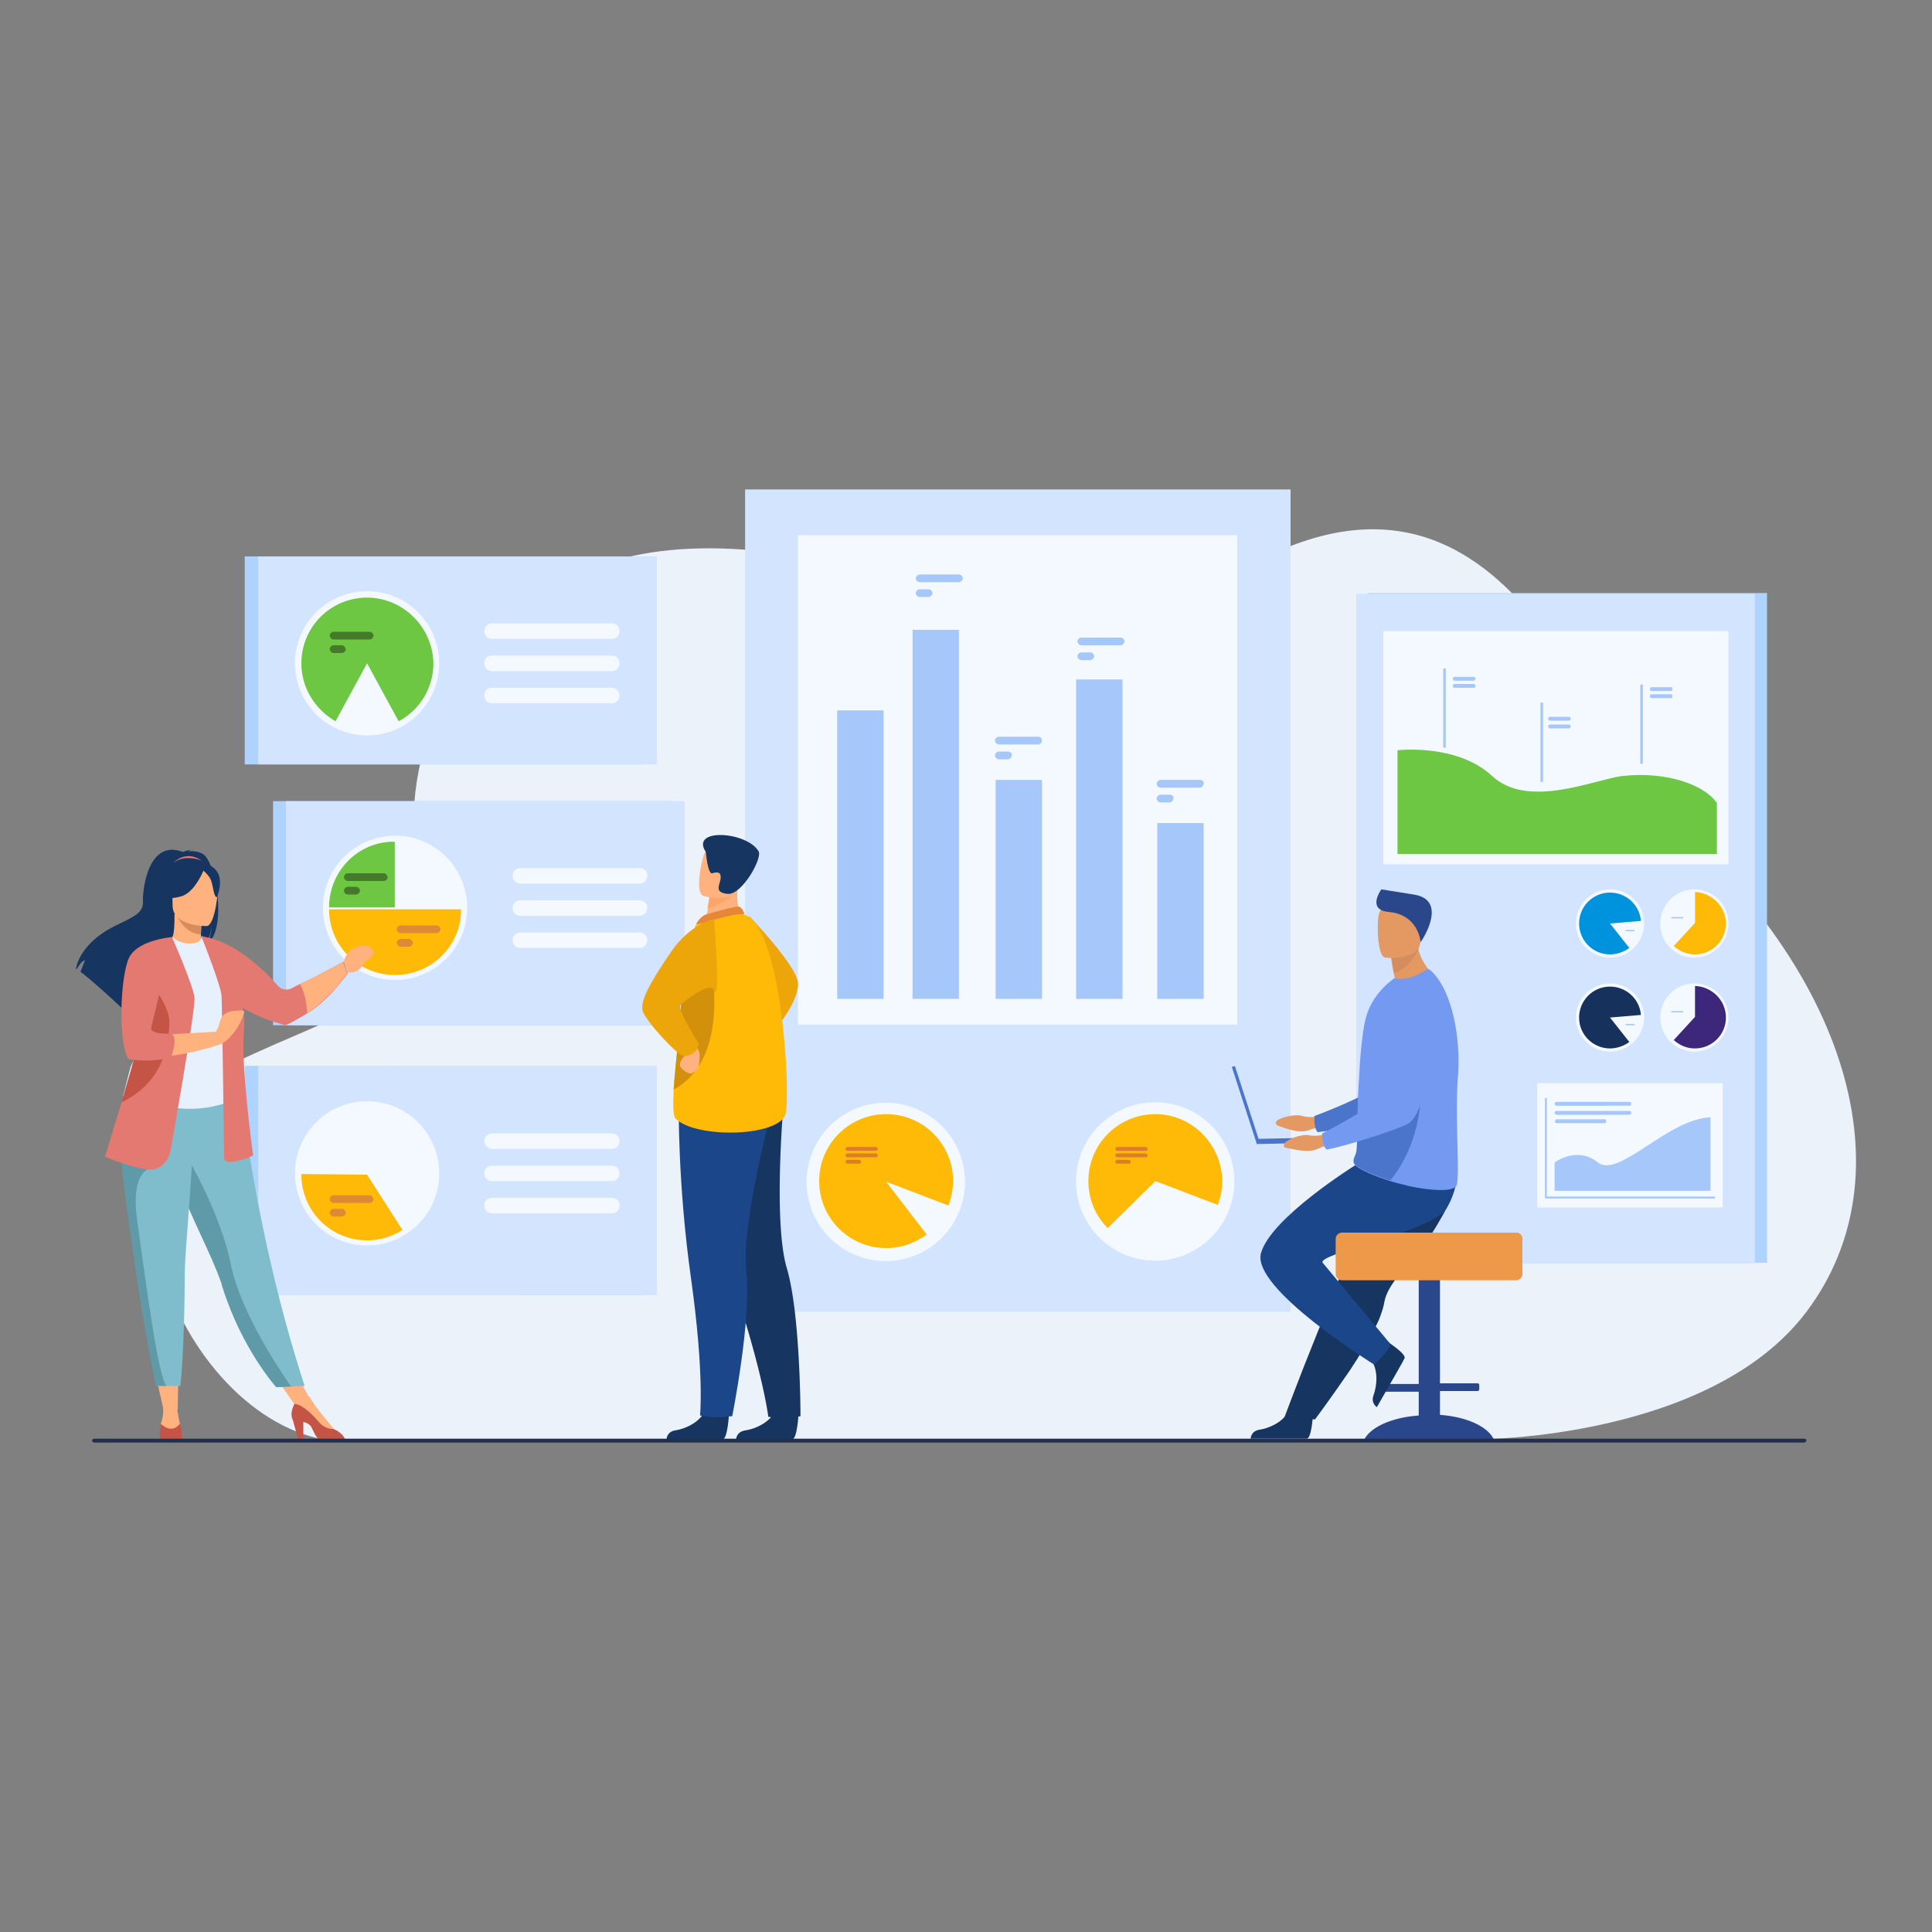<svg xmlns="http://www.w3.org/2000/svg" xmlns:xlink="http://www.w3.org/1999/xlink" viewBox="0 0 300 300" xmlns:v="https://vecta.io/nano"><rect x="0" y="0" width="300" height="300" fill="#808080" stroke="none"/><style><![CDATA[.g{fill:#f3f9ff}.h{fill:#ffb27d}.i{fill:#a6c7f9}.j{fill:#ffba08}.k{fill:#163560}.l{fill:#d2e4ff}.m{fill:#aed3ff}.n{fill:#e37970}.o{fill:#e49963}.p{fill:#6dc742}.q{fill:#5f9aa8}.r{fill:#c45446}.s{fill:#4a75cb}]]></style><path d="M258.4 126.6c-10.9-9.3-24-65.2-68.9-36.1-23.2 15-62.3-12.9-94.7-3.3-29.7 8.9-32.6 38.1-29.7 47.6 5.8 19.2-12.3 22.1-29 30.4-26.3 13-7 58.5 17.9 58.7l175.4-.4s36.1.1 51.1-19.8c16.2-21.5 5.9-53.2-22.1-77.1z" fill="#ebf2f9"/><path d="M274.382 196.086h-61.9v-104h61.9z" class="m"/><path d="M210.6 92.2h61.9v104h-61.9z" class="l"/><path d="M214.8 98h53.6v36.2h-53.6zm23.9 70.2h28.8v19.3h-28.8z" class="g"/><path d="M217 116.5s9.2-1.1 14.7 4c5.6 5.2 16 .5 20.2 0 7.3-.8 13 1.6 14.7 4.2v7.9H217v-16.1z" class="p"/><g class="i"><path d="M224.1 103.8h.4v12.3h-.4zm15.1 5.3h.4v12.3h-.4zm15.5-2.8h.4v12.3h-.4zm-25.9-.6h-2.9c-.2 0-.3-.1-.3-.3h0c0-.2.1-.3.3-.3h2.9c.2 0 .3.1.3.3h0c0 .1-.1.3-.3.3z"/><use xlink:href="#B"/><use xlink:href="#B" x="14.8" y="5.1"/><path d="M243.6 113.1h-2.9c-.2 0-.3-.1-.3-.3h0c0-.2.1-.3.3-.3h2.9c.2 0 .3.1.3.3h0c0 .1-.1.3-.3.3z"/><use xlink:href="#B" x="30.6" y="0.5"/><use xlink:href="#B" x="30.6" y="1.6"/></g><path d="M257.8 143.4a5.34 5.34 0 0 1 5.3-5.3 5.34 5.34 0 0 1 5.3 5.3 5.34 5.34 0 0 1-5.3 5.3 5.27 5.27 0 0 1-5.3-5.3z" class="g"/><path d="M268 143.4c0 2.7-2.2 4.8-4.8 4.8-1.3 0-2.4-.5-3.3-1.3l3.3-3.6v-4.8c2.6.1 4.8 2.3 4.8 4.9z" class="j"/><path d="M261.3 142.6h-1.7c-.1 0-.1-.1-.1-.1h0c0-.1.1-.1.1-.1h1.7c.1 0 .1.1.1.1h0c0 0 0 .1-.1.1z" class="i"/><circle cx="250" cy="143.4" r="5.3" class="g"/><path d="M250 143.4l3 3.8c-.8.6-1.9 1-3 1-2.7 0-4.8-2.2-4.8-4.8 0-2.7 2.2-4.8 4.8-4.8 2.5 0 4.6 1.9 4.8 4.4l-4.8.4z" fill="#0093dd"/><path d="M253.7 144.6h-1.2c-.1 0-.1-.1-.1-.1h0c0-.1.1-.1.1-.1h1.2c.1 0 .1.1.1.1h0c.1.1 0 .1-.1.1z" class="i"/><use xlink:href="#C" class="g"/><path d="M268 158c0 2.7-2.2 4.8-4.8 4.8-1.3 0-2.4-.5-3.3-1.3l3.3-3.6v-4.8c2.6.1 4.8 2.2 4.8 4.9z" fill="#3c277a"/><path d="M261.3 157.2h-1.7c-.1 0-.1-.1-.1-.1h0c0-.1.1-.1.1-.1h1.7c.1 0 .1.1.1.1h0c0 0 0 .1-.1.1z" class="i"/><use xlink:href="#C" x="-13.1" class="g"/><path d="M254.8 157.6c-.2-2.5-2.3-4.4-4.8-4.4-2.7 0-4.8 2.2-4.8 4.8 0 2.7 2.2 4.8 4.8 4.8 1.1 0 2.2-.4 3-1l-3-3.8 4.8-.4z" fill="#16325c"/><path d="M253.7 159.2h-1.2c-.1 0-.1-.1-.1-.1h0c0-.1.1-.1.1-.1h1.2c.1 0 .1.1.1.1h0c.1.1 0 .1-.1.1zm12.6 26.9h-26.4v-15.6h.3v15.3h26.1zm-18.2-5.6c-3.2-2.6-6.7 0-6.7 0v4.4h24.2v-11.4c-6.6.2-14.3 9.6-17.5 7zm-6.4-8.8H253c.2 0 .3-.1.3-.3s-.1-.3-.3-.3h-11.3c-.2 0-.3.1-.3.3s.2.3.3.3zm0 1.4H253c.2 0 .3-.1.3-.3s-.1-.3-.3-.3h-11.3c-.2 0-.3.1-.3.3s.2.3.3.3zm0 1.3h7.5c.1 0 .2-.1.2-.2v-.2c0-.1-.1-.2-.2-.2h-7.5c-.1 0-.2.1-.2.2v.1c-.1.2 0 .3.2.3z" class="i"/><path d="M115.7 76h84.7v127.7h-84.7z" class="l"/><g class="g"><path d="M123.9 83.1h68.2v76h-68.2z"/><circle transform="matrix(.374 -.927 .927 .374 -83.932 242.488)" cx="137.6" cy="183.4" r="12.3"/></g><path d="M148 183.4c0-5.7-4.6-10.4-10.4-10.4-5.7 0-10.4 4.6-10.4 10.4 0 5.7 4.6 10.4 10.4 10.4 2.4 0 4.5-.8 6.3-2.1l-6.3-8.2 9.7 3.7c.4-1.3.7-2.5.7-3.8z" class="j"/><circle transform="matrix(.23 -.973 .973 .23 -40.334 315.828)" cx="179.4" cy="183.4" r="12.3" class="g"/><path d="M179.4 173c-5.7 0-10.4 4.6-10.4 10.4 0 2.8 1.1 5.4 3 7.3l7.4-7.3 9.7 3.7c.4-1.1.7-2.4.7-3.7-.1-5.7-4.7-10.4-10.4-10.4z" class="j"/><g fill="#dd7c2c"><path d="M177.9 178.1h-4.4c-.2 0-.3.1-.3.3h0c0 .2.1.3.3.3h4.4c.2 0 .3-.1.3-.3h0c0-.1-.2-.3-.3-.3zm0 1h-4.4c-.2 0-.3.1-.3.3s.1.3.3.3h4.4c.2 0 .3-.1.3-.3 0-.1-.2-.3-.3-.3zm-2.6 1h-1.8c-.2 0-.3.1-.3.3s.1.3.3.3h1.8c.2 0 .3-.1.3-.3 0-.1-.2-.3-.3-.3zm-39.3-2h-4.4c-.2 0-.3.1-.3.3h0c0 .2.1.3.3.3h4.4c.2 0 .3-.1.3-.3h0c0-.1-.1-.3-.3-.3z"/><path d="M136 179.1h-4.4c-.2 0-.3.1-.3.3s.1.3.3.3h4.4c.2 0 .3-.1.3-.3 0-.1-.1-.3-.3-.3zm-2.6 1h-1.8c-.2 0-.3.1-.3.3s.1.3.3.3h1.8c.2 0 .3-.1.3-.3 0-.1-.1-.3-.3-.3z"/></g><path d="M130 110.3h7.2v44.8H130zm11.7-12.5h7.2v57.3h-7.2zm12.9 23.3h7.2v34h-7.2zm12.5-15.6h7.2v49.6h-7.2zm12.6 22.3h7.2v27.3h-7.2zM174 99h-6.1a.65.65 0 0 0-.6.6.65.65 0 0 0 .6.6h6.1a.65.65 0 0 0 .6-.6.65.65 0 0 0-.6-.6zm-4.7 2.3h-1.4a.65.65 0 0 0-.6.6.65.65 0 0 0 .6.6h1.4a.65.65 0 0 0 .6-.6.65.65 0 0 0-.6-.6zm-20.4-12.1h-6.1a.65.65 0 0 0-.6.6.65.65 0 0 0 .6.6h6.1a.65.65 0 0 0 .6-.6.65.65 0 0 0-.6-.6zm-4.7 2.3h-1.4a.65.65 0 0 0-.6.6h0a.65.65 0 0 0 .6.6h1.4a.65.65 0 0 0 .6-.6h0a.65.65 0 0 0-.6-.6zm17 22.9h-6.1a.65.65 0 0 0-.6.6.65.65 0 0 0 .6.6h6.1a.65.65 0 0 0 .6-.6c0-.3-.2-.6-.6-.6zm-4.7 2.3h-1.4a.65.65 0 0 0-.6.6h0a.65.65 0 0 0 .6.6h1.4a.65.65 0 0 0 .6-.6h0c.1-.3-.2-.6-.6-.6zm29.8 4.4h-6.1a.65.65 0 0 0-.6.6.65.65 0 0 0 .6.6h6.1a.65.65 0 0 0 .6-.6c.1-.3-.2-.6-.6-.6zm-4.7 2.3h-1.4a.65.65 0 0 0-.6.6.65.65 0 0 0 .6.6h1.4a.65.65 0 0 0 .6-.6c.1-.3-.2-.6-.6-.6z" class="i"/><path d="M42.4 124.4h61.9v34.8H42.4z" class="m"/><path d="M44.4 124.4h61.9v34.8H44.4z" class="l"/><g class="g"><circle transform="matrix(.331 -.944 .944 .331 -92.05 152.162)" cx="61.3" cy="141" r="11.2"/><path d="M99.3 134.8H80.8c-.7 0-1.2.5-1.2 1.2h0c0 .7.5 1.2 1.2 1.2h18.5c.7 0 1.2-.5 1.2-1.2h0c.1-.7-.5-1.2-1.2-1.2zm0 5H80.8c-.7 0-1.2.5-1.2 1.2h0c0 .7.5 1.2 1.2 1.2h18.5c.7 0 1.2-.5 1.2-1.2h0c.1-.6-.5-1.2-1.2-1.2zm0 5H80.8c-.7 0-1.2.5-1.2 1.2s.5 1.2 1.2 1.2h18.5c.7 0 1.2-.5 1.2-1.2.1-.6-.5-1.2-1.2-1.2z"/></g><path d="M51.1 140.9h10.2v-10.2c-5.6-.1-10.2 4.5-10.2 10.2z" class="p"/><path d="M71.6 141.2H51.1a10.18 10.18 0 0 0 10.2 10.2h0c5.7 0 10.3-4.5 10.3-10.2z" class="j"/><path d="M59.6 135.6H54a.65.65 0 0 0-.6.6.65.65 0 0 0 .6.6h5.6a.65.65 0 0 0 .6-.6c-.1-.3-.3-.6-.6-.6zm-4.3 2.1H54a.65.65 0 0 0-.6.6.65.65 0 0 0 .6.6h1.3a.65.65 0 0 0 .6-.6.65.65 0 0 0-.6-.6z" fill="#457a2a"/><path d="M67.8 143.7h-5.6a.65.65 0 0 0-.6.6.65.65 0 0 0 .6.6h5.6a.65.65 0 0 0 .6-.6.65.65 0 0 0-.6-.6zm-4.3 2.1h-1.3a.65.65 0 0 0-.6.6h0a.65.65 0 0 0 .6.6h1.3a.65.65 0 0 0 .6-.6h0a.65.65 0 0 0-.6-.6z" fill="#dd8936"/><path d="M38,165.5v35.6h61.9v-35.6H38z" class="m"/><path d="M40.1 165.5v35.6H102v-35.6H40.1z" class="l"/><g class="g"><circle cx="57" cy="182.2" r="11.2"/><path d="M76.4 178.4H95c.7 0 1.2-.5 1.2-1.2s-.5-1.2-1.2-1.2H76.4c-.7 0-1.2.5-1.2 1.2 0 .6.6 1.2 1.2 1.2zM95 181H76.4c-.7 0-1.2.5-1.2 1.2s.5 1.2 1.2 1.2H95c.7 0 1.2-.5 1.2-1.2s-.5-1.2-1.2-1.2z"/><use xlink:href="#D"/></g><path d="M57 182.4l-10.2-.1v.1A10.18 10.18 0 0 0 57 192.6c2 0 3.9-.6 5.5-1.6l-5.5-8.6z" class="j"/><path d="M57.4 185.6h-5.6a.65.65 0 0 0-.6.6h0a.65.65 0 0 0 .6.6h5.6a.65.65 0 0 0 .6-.6h0c-.1-.3-.3-.6-.6-.6zm-4.3 2.1h-1.3a.65.65 0 0 0-.6.6.65.65 0 0 0 .6.6h1.3a.65.65 0 0 0 .6-.6c-.1-.4-.3-.6-.6-.6z" fill="#dd8936"/><path d="M38 86.4h61.9v32.3H38z" class="m"/><path d="M40.1 86.4H102v32.3H40.1z" class="l"/><circle cx="57" cy="103" r="11.2" class="g"/><path d="M57 92.8A10.18 10.18 0 0 0 46.8 103c0 3.9 2.2 7.2 5.3 9l4.9-9 4.9 9a10.2 10.2 0 0 0 5.4-9c-.1-5.6-4.7-10.2-10.3-10.2z" class="p"/><g class="g"><use xlink:href="#D" y="-89.2"/><path d="M95 101.8H76.4c-.7 0-1.2.5-1.2 1.2s.5 1.2 1.2 1.2H95c.7 0 1.2-.5 1.2-1.2s-.5-1.2-1.2-1.2zm0 5H76.4c-.7 0-1.2.5-1.2 1.2s.5 1.2 1.2 1.2H95c.7 0 1.2-.5 1.2-1.2 0-.6-.5-1.2-1.2-1.2z"/></g><path d="M57.4 98.1h-5.6a.65.65 0 0 0-.6.6.65.65 0 0 0 .6.6h5.6a.65.65 0 0 0 .6-.6.65.65 0 0 0-.6-.6zm-4.3 2.1h-1.3a.65.65 0 0 0-.6.6h0a.65.65 0 0 0 .6.6h1.3a.65.65 0 0 0 .6-.6h0c-.1-.3-.3-.6-.6-.6z" fill="#457a2a"/><path d="M116.3 142.2s7.2 7.5 7.6 10.3c.3 2.8-3.4 7.2-3.4 7.2l-4.2-17.5z" fill="#eda60a"/><g class="k"><path d="M113.2 219.5s-.2 4-1 4h-8.7s0-1.2 1.4-1.4 3.8-1.2 4.6-3.1c.9-2 3.7.5 3.7.5zm10.8 0s-.2 4-1 4h-8.7s0-1.2 1.5-1.4c1.4-.2 3.8-1.2 4.6-3.1.8-2 3.6.5 3.6.5z"/><path d="M107.9 177s1.3 8.1 6 22.4 5.4 20.6 5.4 20.6a19.6 19.6 0 0 0 2.6.2c.9 0 2.4-.3 2.4-.3s0-15.7-2.1-22.9c-2.2-7.2-.5-26-.5-26l-13.8 6z"/></g><path d="M105.4 171.4s-.2 12.2 1.9 27.1c2.1 15 1.4 21.3 1.4 21.3s1.7.3 2.3.3c.7 0 2.7-.2 2.7-.2s3-15 2.2-22.4c-.9-7.5 4.1-25.7 4.1-25.7l-14.6-.4z" fill="#1c468a"/><path d="M115.2 142.9l-2.4 1.8-3.4-.7c0-.3.3-1.6.5-2.8v-.2l.3-1.9 4.4-2.2-.1 1.3c-.2 2.7.7 4.7.7 4.7z" class="h"/><path d="M109.6 142c.1 0 4.7-1.4 5.2-1.2s.8 1.1.8 1.1l-7.5 1.7c-.1 0 .5-1.2 1.5-1.6z" fill="#e58638"/><path d="M122 172.9c-.8 3.6-13.8 4-17.1.8-.4-.4-.4-2.1-.3-4.4.3-4.5 1.2-11.3 1.2-14.8 0-1.7.2-3.4.6-4.9.7-3.3 1.6-5.9 1.6-5.9s6.3-2.1 7.5-1.7c5.8 1.6 7.3 27.3 6.5 30.9z" class="j"/><path d="M104.6 169.2c.3-4.5 1.2-11.3 1.2-14.8 0-1.7.2-3.4.6-4.9l3.8-.7c0 0 3.7 15.3-5.6 20.4z" fill="#d3900b"/><path d="M106.7 162.9s.3.6-.3 1c-.5.4-.9 1.1-.8 1.6s1.3 1.3 1.7 1.2 1.3-.8 1.2-1c-.1-.3.6-2.3-.4-3.1s-1.4.3-1.4.3z" class="h"/><path d="M110.9 142.7s-3.7.7-6.7 5.1-4.9 7.6-4.4 9.2 5.5 7 6.4 7 2.2-.6 2.3-2c0 0-3.5-5.3-2.8-6 .3-.3 4.6-3.8 5.2-2.2 1 2.5 0-11.1 0-11.1z" fill="#eda60a"/><path d="M114.3 138.2c-.7 1.4-3.3 2.5-4.4 2.9v-.2l.3-1.9 3.2-1.6c.7 0 1.1.2.9.8z" fill="#fca56b"/><path d="M109.2 139.1s4.8 1.5 5.6-1.5c.9-3 2.1-4.8-.9-5.9s-3.9-.1-4.5.8c-.5 1-1.5 6.2-.2 6.6z" class="h"/><path d="M109.6 132.3s.3 3.5 1 3.3 1.4-.3 1.3.8c-.1 1-1.1 2.2 1.1 2.4s5.4-5.5 4.8-6.6c-1.8-3.1-10.7-3.7-8.2.1z" class="k"/><path d="M24 212.8l1.4 6.1h2.2l.1-6.1zm18.2.2l4.1 5.9 1.6-2.1-2.5-4.6z" class="h"/><path d="M31.5 132.6c-.7-.4-1.6-.5-2.3-.4.2-.2.5-.2.5-.2-.4-.1-1.3.3-1.3.3-5.4-2.1-6.3 5.9-6.2 7.7.1 1.9-1.8 2.5-4.6 3.9-5.4 2.8-5.8 6.5-5.8 6.5l.1.1c.3-.5.8-1.3 1.3-1.4l-.7 1.8c1.6 1.2 4.6 3.9 6.6 5.8 0-.4 0-.9.1-1.2l.3 1.5 1.9 1.7c-.1-1.5 6.8-9.4 10.4-11.8.9-1.3 1.2-3.6 1.2-3.8-.2 1.8-.5 2.8-.7 3.4 3-2.6 1.2-12.7-.8-13.9z" class="k"/><path d="M31.5 147.2s-1.7.9-3.1.6c-1.2-.3-2.1-2-2-2 .5-.1.7-.8.7-3.9h.2l4 .8-.1 2.4c0 1 .1 1.9.3 2.1z" class="h"/><path d="M27 133.9s2-2.1 4.5-.1c-.1 0-1.5-.2-4.5.1z" class="n"/><path d="M31.3 142.7l-.1 2.4c-2.2-.1-3.4-2.1-3.9-3.2l4 .8z" fill="#d68d5d"/><path d="M26.9 141.4s-1.2-1.9-1.5-3.4c-.2-1.1.4-5.3 4.6-4.7 0 0 1.2.1 2.4.9.9.6 2.2 2 .8 5.6l-.4 1.2-5.9.4z" class="k"/><path d="M47.3 215.2l-2.1.1-2.3.1s-5.3-5.9-8.3-15.4c-.1-.2-.1-.4-.2-.7-1.6-4.7-5-10.7-6.8-16.1-.3-.9-.5-1.7-.8-2.4-.1-.2-.1-.5-.2-.7-1.3-4.6-1.7-7.5-2-10.7l12.8.1c0-.1 2.1 21.7 9.9 45.7z" fill="#80bdcc"/><path d="M35.6 162c0 6.1.9 8.7.9 8.7s-5.5 2.8-12 .7c-.1 0-5.4-1.2-5.4-1.2.1-.2 1.1-4.4 1.2-4.6l2.6-5.2c.3-1.7.3-3.5.2-5.1-.4-4.4-1.6-8-1.6-8 1.8-.4 3.5-1.1 5.3-1.8.4.5 1.7 1.1 2.8 1 1.3 0 1.7-.6 1.7-1.2l2.5 1.5c1.2 2 3.6 4 3.7 7.2 0 .8-1.9 7.8-1.9 8z" fill="#e7f1fd"/><path d="M24.6 162.7c-.6.8-1.6 5.6-4.3 6.2l2.6-6c.3-2 .3-4 .2-5.9l1.6-2.6c.1-.3 1.4-4.4 1.9-.7.2 3.7-1.4 8.1-2 9z" class="q"/><path d="M32.1 143.8s-5.3.1-5.3-3.2-.7-5.5 2.7-5.7 4 1.1 4.3 2.2c.2 1-.4 6.6-1.7 6.7z" class="h"/><path d="M33.6 135.2c-.8-1-1.4-.8-1.8-.5-1.1-1.7-4.8.8-4.8.8-.4 2.4-2.1 3.7-2.1 3.7s1 .6 3.2 0c1.8-.5 3-2.9 3.5-4 .3.3 1 .9 1.2 1.6.3.8.4 2.6.9 2.5 0 0 1.1-2.6-.1-4.1z" class="k"/><path d="M25.3 218.5s.2 1.2-.3 2.5c0 0-.4 1.6 1.2 1.6s2-.1 1.8-1.1l-.5-2.7-2.2-.3z" class="h"/><path d="M28.2 223.5h-3.3c-.2-.8.1-2.4.1-2.4 1.8 1.7 2.9 0 2.9 0 .4.6.3 2.4.3 2.4z" class="r"/><path d="M51.8 221.8s-2.9-3.3-3.8-5l-2.2 1.1 4.9 4.6 1.1-.2v-.5z" class="h"/><path d="M53.6 223.5h-4.1c-.4-.3-.7-1-1.1-1.8-.2-.5-.8-.8-1.3-.9v2.7h-.8l-.8-2.9c-.5-1-.1-1.9.2-2.6.4 0 1.7.3 3.8 2.8.7.8 1.5 1.1 2.3 1.1 1.2.5 1.6 1.2 1.8 1.6z" class="r"/><path d="M53.4 149.3l-4.7 2.5-2.1 1c-.5.2-1 .5-1.4.7-.7.3-1.6.2-2.1-.5-1.9-2.2-6.8-7-11.8-7.6h0v.1c.3.7 3 7.6 3.1 9.1s.4 25.1.4 25.1-.2 1.1 1.9.6 2.6-.9 2.6-.9-2-14.5-1.4-19.6c.1-1 0-2.1-.2-3.3 3.1 1.9 6.7 2.7 6.7 2.7s1.3-.6 3.4-1.9c.9-.5 1.9-1.4 2.9-2.3 1.2-1.1 3.3-3.8 3.3-3.8l-.6-1.9z" class="n"/><path d="M45.2 215.3l-2.3.1s-5.3-5.9-8.3-15.4c-.1-.2-.1-.4-.2-.7-1.6-4.7-5-10.7-6.8-16.1-.3-.9-.5-1.7-.8-2.4-.1-.2-.1-.5-.2-.7l1.9-1.4s5.7 9.2 7.4 17.9c1.6 7.4 7.7 16.4 9.3 18.7z" class="q"/><path d="M28.7 197.3c0 4.2-.2 13.9-.7 17.9h-3.7c-1.4-7-2.4-12.7-3.1-17.7l-1.5-10.6c-.4-3-.7-5.6-.8-7.7v-1.9l11.1-1.1c-.2 7.3-1.3 18.6-1.3 21.1z" fill="#80bdcc"/><path d="M25.9 215.2h-1.7c-1.4-7-2.4-12.7-3.1-17.7l-1.5-10.6c-.4-3-.7-5.6-.8-7.7l4.1 2.4s-2.6.9-1.6 7.9c1 6.9 3.2 24.7 4.6 25.7z" class="q"/><path d="M26.4 179.1s-.8 2.8-3.5 2.5-6.6-2-6.6-2l2.6-8.5c1.7-5.8 3.9-13.3 4.9-18 .3-1.3.5-2.4.6-3.2l2.3-4.4s3.3 7.5 3.5 9.4-3.8 24.2-3.8 24.2z" class="n"/><path d="M36.1 157c-1.3.2-1.8.9-2 1.8-.1.5-.3 1-.6 1.4l-7 .4-.2 3.4c2.1-.3 4.8-.8 7.8-1.8.2 0 .5-.2.9-.5 1.9-1.5 2.9-4.1 2.9-4.5.1-.4-.5-.3-1.8-.2z" class="h"/><path d="M26.3 158.9c-.1 3.1-.8 9-7.3 12.2h-.1c1.7-5.8 3.9-13.3 4.9-18 1.3 1.8 2.6 4.1 2.5 5.8z" class="r"/><path d="M26.8 145.5s-5.5.4-6.8 3.3-1.7 12.7-.1 15.6c0 0 2.3.7 6.4-.1h.2s1.3-3.2.1-3.8c0 0-3.5.2-3.1-1 .3-1.1 3.3-14 3.3-14z" class="n"/><path d="M57.1 146.9c-3-.4-3.7 2.3-3.7 2.3l.6 1.8c.9.1 1.7-.1 2.4-1.2s.9-.6 1.4-1.4c.6-.9-.4-1.3-.7-1.5zm-8.4 4.9l-2.1 1c.4.8 1 2.2 1.1 4.5.9-.5 2-1.5 3-2.4 1.6-1.5 3.2-3.7 3.2-3.7l-.6-1.8c.1-.1-3.4 1.8-4.6 2.4z" class="h"/><path d="M205.7 173.2s-2.1.5-3.4.1-3.6.3-4 .7-.2.7.4.9c.7.2 3 1.2 4.5.6s3.6-.6 3.6-.6l-1.1-1.7z" class="o"/><path d="M223.9 154.9s-2.4 16.8-6.3 18.3c-1.9.7-10.5 2.4-13 2.6 0 0-.6-.5-.5-2.5 0 0 8.9-3.3 10.2-5.1 1.9-2.7-1.2-10.9 1.2-13.4 2.4-2.4 6.4-3.5 8.4.1z" class="s"/><path d="M223.6 219.7V216h5.8c.2 0 .3-.1.3-.3v-.6c0-.2-.1-.3-.3-.3h-5.8V194a1.11 1.11 0 0 0-1.1-1.1h-1.1a1.11 1.11 0 0 0-1.1 1.1v20.9h-5.8c-.2 0-.3.1-.3.3v.6c0 .2.1.3.3.3h5.8v3.7c-4.2.3-7.5 1.8-8.5 3.8H232c-.9-2.1-4.3-3.6-8.4-3.9z" fill="#2b478b"/><g class="k"><path d="M223.1 190.3c-.7 1.2-1.5 2.3-2.3 3.3-2.5 3.2-5.3 5.9-5.8 8.4-.1.5-.2 1-.4 1.6s-.4 1.2-.7 1.8c-1.1 2.3-2.7 5-4.3 7.4-2.8 4.1-5.4 7.6-5.4 7.6l-4.8-.2c.2-.5 2.3-6.2 5.1-13.1l3.5-8.7c.2-.4.3-.8.5-1.2.4-.9.7-1.8 1.1-2.6l4.7-11.7s10.5-4 11.6-1.4c.7 2 0 4.1-2.8 8.8z"/><path d="M203.9 219.4s-.2 4-1 4h-8.7s0-1.2 1.4-1.4 3.8-1.2 4.6-3.1c1-1.9 3.7.5 3.7.5zm11.2-11.3s3.3 2.1 3 2.8c0 .1-1.9 3.4-1.9 3.4l-2.4 4.2s-1-.6-.5-1.9c.5-1.4.8-3.9-.5-5.6s2.3-2.9 2.3-2.9z"/></g><path d="M210.5 180.9s-13.2 8.2-14.7 13.7 17.6 17.3 17.6 17.3 2.1-1.8 2.5-3.2l-10.5-12.6c-1.1-1.4 16.9-4.9 19.1-8.3s1.4-6.3 1.4-6.3l-15.4-.6z" fill="#1c468a"/><path d="M235.4 191.4h-27c-.5 0-1 .4-1 1v5.4c0 .5.4 1 1 1h27c.5 0 1-.4 1-1v-5.4a.94.94 0 0 0-1-1z" fill="#ee9849"/><path d="M216.6 152c-1.3.8-2 1.8-2 1.8 3.2.8 8.4-2.1 8.4-2.1s-2-1.4-2.8-4.4c0-.2-.1-.3-.1-.5-.1-.5-.2-1.1-.2-1.6l-1.5 1.3-2.4 2.2s.1.9.4 2.4c.1.4.2.6.2.9z" class="o"/><path d="M226.4 167c-.5 6.1.3 15.3-.2 17-.4 1.4-5.7.6-7.7.1-.7-.2-1.7-.4-2.6-.7-2.6-.8-5.4-2-5.7-2.8v-.5c.1-.4.5-.9.5-2 .1-1.2 0-2.6.1-4.1v-.7c0-1.7.1-3.5.2-5.3.1-1.1.1-2.2.2-3.3.2-2.7.5-5.2.9-6.7.7-2.5 2.1-4.1 3.4-5.3l1-.8a5.49 5.49 0 0 0 3.5-.5c1.2-.6 1.7-1 1.9-.9 2.9 2.2 5 9 4.5 16.5z" fill="#739af0"/><path d="M215.9 183.3c-2.6-.8-5.4-2-5.7-2.8v-.5c.1-.4.5-.9.5-2 .1-1.2 0-2.6.1-4.1v-.7l9.8-4.5c0 .1.6 8-4.7 14.6z" class="s"/><path d="M216.1 148.7s.1.9.4 2.4c2.4-.8 3.4-2.9 3.8-3.8.1-.3.1-.4.1-.4s-.1 0-.2-.1c-.3-.1-1-.2-1.6-.3l-2.5 2.2z" fill="#d68d5d"/><path d="M215.1 148.7s5.2.6 5.5-2.6 1.2-5.3-2.1-5.8-4.1.7-4.4 1.7-.3 6.5 1 6.7z" class="o"/><path d="M220.6 146.3s-.3-4.3-5-4.7c-3.2-.3-1.4-3.1-1.1-3.5l5 .8c5.3.8 1.6 6.7 1.1 7.4z" fill="#2b478b"/><g class="s"><path d="M191.278 165.68l.476-.154 3.862 11.89-.476.155z"/><path d="M195.1 176.845l13.097-.28.017.8-13.097.28z"/></g><path d="M206.8 175.8s-2 .8-3.4.5-3.6.7-3.9 1.2-.2.7.5.8 3.1.8 4.6.1 3.5-1 3.5-1l-1.3-1.6z" class="o"/><path d="M222.8 155.6s-.5 17-4.2 18.9c-1.8 1-10.1 3.6-12.6 4 0 0-.7-.4-.7-2.5 0 0 8.5-4.3 9.6-6.2 1.6-2.9-2.4-10.7-.3-13.4 2-2.7 5.9-4.2 8.2-.8z" fill="#739af0"/><path d="M280.1 224H14.6c-.1 0-.3-.1-.3-.3h0c0-.1.1-.3.3-.3h265.6c.1 0 .3.1.3.3h0c-.1.2-.2.3-.4.3z" fill="#202f4e"/><defs ><path id="B" d="M228.8 106.8h-2.9c-.2 0-.3-.1-.3-.3h0c0-.2.1-.3.3-.3h2.9c.2 0 .3.1.3.3h0c0 .2-.1.3-.3.3z"/><path id="C" d="M257.8 158a5.34 5.34 0 0 1 5.3-5.3 5.34 5.34 0 0 1 5.3 5.3 5.34 5.34 0 0 1-5.3 5.3 5.34 5.34 0 0 1-5.3-5.3z"/><path id="D" d="M95 186H76.4c-.7 0-1.2.5-1.2 1.2h0c0 .7.5 1.2 1.2 1.2H95c.7 0 1.2-.5 1.2-1.2h0c0-.7-.5-1.2-1.2-1.2z"/></defs></svg>